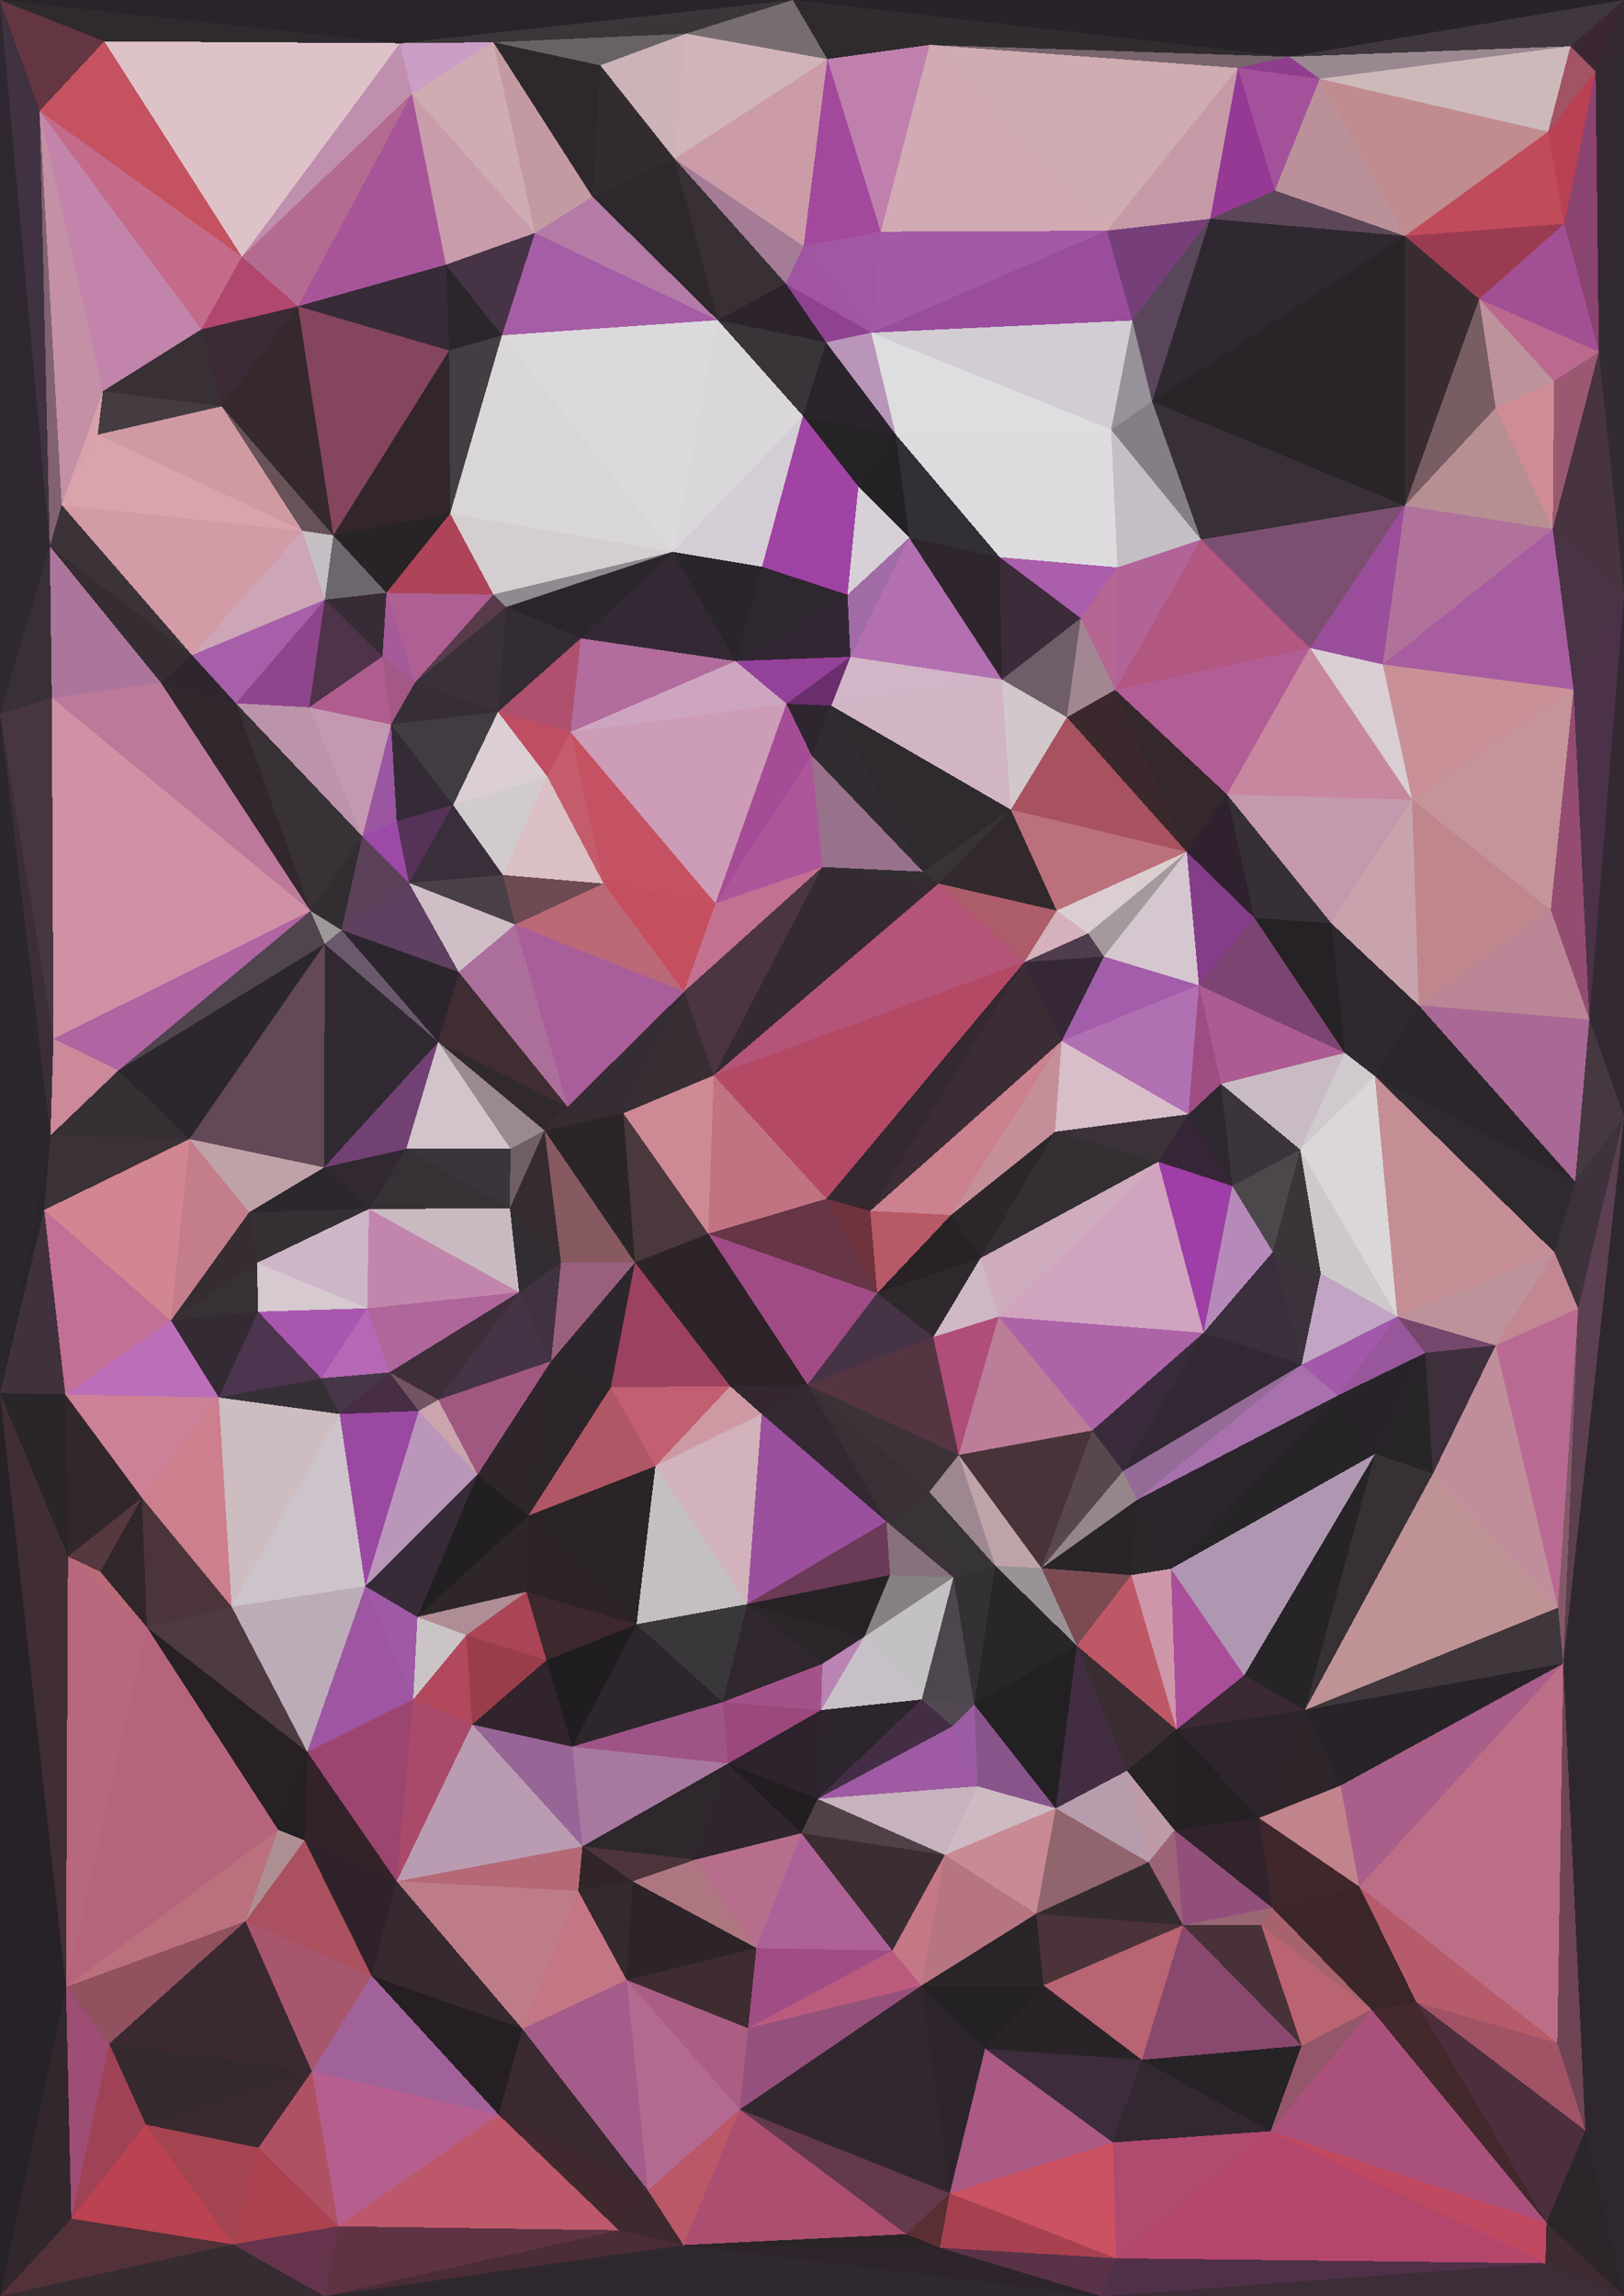 <?xml version="1.0" encoding="UTF-8"?> <svg xmlns="http://www.w3.org/2000/svg" width="4921" height="6957" shape-rendering="crispEdges"><polygon points="2504,3632 2658,3918 2637,3669" style="fill:rgb(110,51,60)"></polygon><polygon points="2658,3918 2882,3681 2637,3669" style="fill:rgb(183,89,102)"></polygon><polygon points="3104,2915 2163,3258 2504,3632" style="fill:rgb(180,73,101)"></polygon><polygon points="2504,3632 2146,3738 2658,3918" style="fill:rgb(102,53,70)"></polygon><polygon points="2447,4195 2828,4051 2658,3918" style="fill:rgb(71,51,70)"></polygon><polygon points="2658,3918 2971,3812 2882,3681" style="fill:rgb(40,34,38)"></polygon><polygon points="2146,3738 2447,4195 2658,3918" style="fill:rgb(161,75,134)"></polygon><polygon points="2828,4051 2971,3812 2658,3918" style="fill:rgb(47,41,45)"></polygon><polygon points="2146,3738 2213,4200 2447,4195" style="fill:rgb(44,34,39)"></polygon><polygon points="2213,4200 2308,4284 2447,4195" style="fill:rgb(51,38,46)"></polygon><polygon points="2447,4195 2905,4408 2828,4051" style="fill:rgb(86,53,67)"></polygon><polygon points="2905,4408 3026,3989 2828,4051" style="fill:rgb(176,78,121)"></polygon><polygon points="2828,4051 3026,3989 2971,3812" style="fill:rgb(207,184,198)"></polygon><polygon points="2146,3738 1924,3825 2213,4200" style="fill:rgb(45,36,39)"></polygon><polygon points="3104,2915 2504,3632 2637,3669" style="fill:rgb(52,40,49)"></polygon><polygon points="2504,3632 2163,3258 2146,3738" style="fill:rgb(193,115,129)"></polygon><polygon points="2146,3738 1889,3373 1924,3825" style="fill:rgb(75,56,61)"></polygon><polygon points="2816,4520 2905,4408 2447,4195" style="fill:rgb(62,50,57)"></polygon><polygon points="2971,3812 3197,3429 2882,3681" style="fill:rgb(45,39,43)"></polygon><polygon points="2882,3681 3217,3154 2637,3669" style="fill:rgb(203,129,142)"></polygon><polygon points="3510,3520 3197,3429 2971,3812" style="fill:rgb(52,47,51)"></polygon><polygon points="3510,3520 2971,3812 3026,3989" style="fill:rgb(206,172,189)"></polygon><polygon points="2163,3258 1889,3373 2146,3738" style="fill:rgb(205,137,148)"></polygon><polygon points="2686,4610 2816,4520 2447,4195" style="fill:rgb(57,47,53)"></polygon><polygon points="1670,4124 1851,4203 1924,3825" style="fill:rgb(46,38,45)"></polygon><polygon points="1924,3825 1851,4203 2213,4200" style="fill:rgb(156,66,96)"></polygon><polygon points="2213,4200 1986,4442 2308,4284" style="fill:rgb(205,154,163)"></polygon><polygon points="2308,4284 2686,4610 2447,4195" style="fill:rgb(52,40,51)"></polygon><polygon points="2264,4860 2686,4610 2308,4284" style="fill:rgb(155,80,158)"></polygon><polygon points="1650,3425 1700,3824 1924,3825" style="fill:rgb(135,89,97)"></polygon><polygon points="1851,4203 1986,4442 2213,4200" style="fill:rgb(194,95,112)"></polygon><polygon points="1700,3824 1670,4124 1924,3825" style="fill:rgb(153,96,125)"></polygon><polygon points="1851,4203 1601,4592 1986,4442" style="fill:rgb(176,87,101)"></polygon><polygon points="2168,2737 2073,3004 2492,2627" style="fill:rgb(194,113,144)"></polygon><polygon points="2163,3258 2073,3004 1889,3373" style="fill:rgb(57,46,51)"></polygon><polygon points="2073,3004 1720,3353 1889,3373" style="fill:rgb(54,44,52)"></polygon><polygon points="1889,3373 1650,3425 1924,3825" style="fill:rgb(43,37,40)"></polygon><polygon points="1700,3824 1573,3915 1670,4124" style="fill:rgb(65,50,66)"></polygon><polygon points="3156,4751 3310,4334 2905,4408" style="fill:rgb(72,51,57)"></polygon><polygon points="2905,4408 3310,4334 3026,3989" style="fill:rgb(187,125,152)"></polygon><polygon points="3016,4744 2905,4408 2816,4520" style="fill:rgb(157,135,145)"></polygon><polygon points="3601,3376 3217,3154 3197,3429" style="fill:rgb(216,190,201)"></polygon><polygon points="3197,3429 3217,3154 2882,3681" style="fill:rgb(197,143,153)"></polygon><polygon points="1720,3353 1650,3425 1889,3373" style="fill:rgb(55,44,50)"></polygon><polygon points="1545,3661 1573,3915 1700,3824" style="fill:rgb(49,45,50)"></polygon><polygon points="2264,4860 2697,4772 2686,4610" style="fill:rgb(107,58,86)"></polygon><polygon points="2686,4610 2889,4779 2816,4520" style="fill:rgb(57,50,55)"></polygon><polygon points="1650,3425 1545,3661 1700,3824" style="fill:rgb(54,43,47)"></polygon><polygon points="3647,4038 3510,3520 3026,3989" style="fill:rgb(208,164,191)"></polygon><polygon points="1328,3157 1547,3481 1650,3425" style="fill:rgb(154,137,142)"></polygon><polygon points="1650,3425 1547,3481 1545,3661" style="fill:rgb(111,95,99)"></polygon><polygon points="1231,3481 1547,3481 1328,3157" style="fill:rgb(210,196,203)"></polygon><polygon points="2697,4772 2889,4779 2686,4610" style="fill:rgb(135,113,124)"></polygon><polygon points="3345,2898 3104,2915 3217,3154" style="fill:rgb(53,39,54)"></polygon><polygon points="3217,3154 3104,2915 2637,3669" style="fill:rgb(60,44,53)"></polygon><polygon points="2889,4779 3016,4744 2816,4520" style="fill:rgb(55,52,55)"></polygon><polygon points="1929,4921 2264,4860 1986,4442" style="fill:rgb(196,192,194)"></polygon><polygon points="1986,4442 2264,4860 2308,4284" style="fill:rgb(210,179,188)"></polygon><polygon points="2697,4772 2619,4959 2889,4779" style="fill:rgb(133,129,132)"></polygon><polygon points="3156,4751 3403,4457 3310,4334" style="fill:rgb(88,72,77)"></polygon><polygon points="3310,4334 3647,4038 3026,3989" style="fill:rgb(173,100,167)"></polygon><polygon points="2492,2627 2073,3004 2163,3258" style="fill:rgb(76,53,67)"></polygon><polygon points="2073,3004 1561,2801 1720,3353" style="fill:rgb(169,94,154)"></polygon><polygon points="3263,4986 3156,4751 3016,4744" style="fill:rgb(153,146,150)"></polygon><polygon points="3016,4744 3156,4751 2905,4408" style="fill:rgb(190,163,168)"></polygon><polygon points="3263,4986 3016,4744 2952,5164" style="fill:rgb(40,38,40)"></polygon><polygon points="3403,4457 3647,4038 3310,4334" style="fill:rgb(57,43,60)"></polygon><polygon points="3734,3593 3601,3376 3510,3520" style="fill:rgb(54,37,54)"></polygon><polygon points="3510,3520 3601,3376 3197,3429" style="fill:rgb(59,50,57)"></polygon><polygon points="2264,4860 2619,4959 2697,4772" style="fill:rgb(38,34,38)"></polygon><polygon points="3104,2915 2844,2677 2163,3258" style="fill:rgb(181,84,121)"></polygon><polygon points="2844,2677 2492,2627 2163,3258" style="fill:rgb(53,42,49)"></polygon><polygon points="3156,4751 3446,4544 3403,4457" style="fill:rgb(149,134,138)"></polygon><polygon points="3403,4457 3944,4135 3647,4038" style="fill:rgb(49,40,51)"></polygon><polygon points="2844,2677 2797,2641 2492,2627" style="fill:rgb(50,45,49)"></polygon><polygon points="1447,4468 1601,4592 1670,4124" style="fill:rgb(47,38,43)"></polygon><polygon points="1670,4124 1601,4592 1851,4203" style="fill:rgb(44,37,42)"></polygon><polygon points="1447,4468 1670,4124 1328,4241" style="fill:rgb(161,88,128)"></polygon><polygon points="3633,2985 3345,2898 3217,3154" style="fill:rgb(162,94,170)"></polygon><polygon points="3104,2915 3202,2759 2844,2677" style="fill:rgb(173,93,106)"></polygon><polygon points="2844,2677 3063,2453 2797,2641" style="fill:rgb(57,51,54)"></polygon><polygon points="3647,4038 3734,3593 3510,3520" style="fill:rgb(158,62,166)"></polygon><polygon points="3601,3376 3633,2985 3217,3154" style="fill:rgb(177,112,178)"></polygon><polygon points="2264,4860 2492,5041 2619,4959" style="fill:rgb(44,38,43)"></polygon><polygon points="3263,4986 3428,4772 3156,4751" style="fill:rgb(123,75,82)"></polygon><polygon points="2488,5181 2492,5041 2190,5157" style="fill:rgb(164,82,138)"></polygon><polygon points="3345,2898 3297,2828 3104,2915" style="fill:rgb(79,60,77)"></polygon><polygon points="3297,2828 3202,2759 3104,2915" style="fill:rgb(212,177,187)"></polygon><polygon points="1601,4592 1929,4921 1986,4442" style="fill:rgb(43,36,39)"></polygon><polygon points="1328,4241 1573,3915 1180,4158" style="fill:rgb(62,46,58)"></polygon><polygon points="1328,4241 1670,4124 1573,3915" style="fill:rgb(70,51,69)"></polygon><polygon points="1601,4592 1595,4823 1929,4921" style="fill:rgb(44,34,39)"></polygon><polygon points="1180,4158 1573,3915 1113,3964" style="fill:rgb(175,102,155)"></polygon><polygon points="3734,3593 3700,3284 3601,3376" style="fill:rgb(47,39,47)"></polygon><polygon points="3345,2898 3596,2581 3297,2828" style="fill:rgb(164,154,158)"></polygon><polygon points="2793,5149 2889,4779 2619,4959" style="fill:rgb(196,193,196)"></polygon><polygon points="3156,4751 3428,4772 3446,4544" style="fill:rgb(40,36,40)"></polygon><polygon points="3446,4544 3944,4135 3403,4457" style="fill:rgb(148,106,151)"></polygon><polygon points="1729,2218 1829,2677 2168,2737" style="fill:rgb(197,82,98)"></polygon><polygon points="2168,2737 1829,2677 2073,3004" style="fill:rgb(197,78,95)"></polygon><polygon points="3647,4038 3857,3793 3734,3593" style="fill:rgb(181,138,185)"></polygon><polygon points="3734,3593 3940,3483 3700,3284" style="fill:rgb(59,52,59)"></polygon><polygon points="3944,4135 3857,3793 3647,4038" style="fill:rgb(59,46,61)"></polygon><polygon points="1328,3157 1650,3425 1720,3353" style="fill:rgb(50,41,46)"></polygon><polygon points="1547,3481 1231,3481 1545,3661" style="fill:rgb(57,53,58)"></polygon><polygon points="1180,4158 1269,4275 1328,4241" style="fill:rgb(114,84,98)"></polygon><polygon points="1328,4241 1269,4275 1447,4468" style="fill:rgb(202,165,173)"></polygon><polygon points="1390,2945 1328,3157 1720,3353" style="fill:rgb(63,45,51)"></polygon><polygon points="2488,5181 2619,4959 2492,5041" style="fill:rgb(185,132,179)"></polygon><polygon points="2488,5181 2793,5149 2619,4959" style="fill:rgb(199,192,199)"></polygon><polygon points="3801,2781 3633,2985 4075,3190" style="fill:rgb(124,68,115)"></polygon><polygon points="3700,3284 3633,2985 3601,3376" style="fill:rgb(158,77,131)"></polygon><polygon points="3596,2581 3063,2453 3202,2759" style="fill:rgb(187,113,124)"></polygon><polygon points="2190,5157 2492,5041 2264,4860" style="fill:rgb(49,39,47)"></polygon><polygon points="1265,4899 1595,4823 1601,4592" style="fill:rgb(47,38,41)"></polygon><polygon points="1929,4921 2190,5157 2264,4860" style="fill:rgb(58,55,59)"></polygon><polygon points="1413,4954 1595,4823 1265,4899" style="fill:rgb(175,141,148)"></polygon><polygon points="2952,5164 3016,4744 2889,4779" style="fill:rgb(52,49,53)"></polygon><polygon points="1829,2677 1561,2801 2073,3004" style="fill:rgb(187,104,119)"></polygon><polygon points="3565,5240 3548,4753 3428,4772" style="fill:rgb(205,150,169)"></polygon><polygon points="3428,4772 3548,4753 3446,4544" style="fill:rgb(43,39,42)"></polygon><polygon points="1118,3663 1573,3915 1545,3661" style="fill:rgb(200,186,192)"></polygon><polygon points="1413,4954 1656,5030 1595,4823" style="fill:rgb(170,69,85)"></polygon><polygon points="1734,5292 2190,5157 1929,4921" style="fill:rgb(45,39,45)"></polygon><polygon points="982,3537 1118,3663 1231,3481" style="fill:rgb(49,40,49)"></polygon><polygon points="1231,3481 1118,3663 1545,3661" style="fill:rgb(53,49,53)"></polygon><polygon points="1118,3663 1113,3964 1573,3915" style="fill:rgb(194,134,172)"></polygon><polygon points="2887,5230 2952,5164 2793,5149" style="fill:rgb(82,72,82)"></polygon><polygon points="2793,5149 2952,5164 2889,4779" style="fill:rgb(75,71,76)"></polygon><polygon points="1561,2801 1390,2945 1720,3353" style="fill:rgb(172,111,156)"></polygon><polygon points="1328,3157 982,3537 1231,3481" style="fill:rgb(114,65,115)"></polygon><polygon points="3857,3793 3940,3483 3734,3593" style="fill:rgb(76,71,75)"></polygon><polygon points="3596,2581 3202,2759 3297,2828" style="fill:rgb(219,206,208)"></polygon><polygon points="3202,2759 3063,2453 2844,2677" style="fill:rgb(50,41,45)"></polygon><polygon points="2797,2641 2459,2288 2492,2627" style="fill:rgb(152,113,140)"></polygon><polygon points="2492,2627 2459,2288 2168,2737" style="fill:rgb(173,85,153)"></polygon><polygon points="4054,4228 3944,4135 3446,4544" style="fill:rgb(168,112,173)"></polygon><polygon points="3857,3793 4002,3858 3940,3483" style="fill:rgb(57,53,57)"></polygon><polygon points="2477,5450 2887,5230 2793,5149" style="fill:rgb(68,46,69)"></polygon><polygon points="3199,5479 3415,5365 3263,4986" style="fill:rgb(66,45,67)"></polygon><polygon points="2477,5450 2793,5149 2488,5181" style="fill:rgb(44,37,46)"></polygon><polygon points="3944,4135 4002,3858 3857,3793" style="fill:rgb(59,50,60)"></polygon><polygon points="1107,4806 1447,4468 1269,4275" style="fill:rgb(186,150,187)"></polygon><polygon points="1595,4823 1656,5030 1929,4921" style="fill:rgb(60,40,45)"></polygon><polygon points="2519,2138 2459,2288 2797,2641" style="fill:rgb(49,44,49)"></polygon><polygon points="1829,2677 1524,2651 1561,2801" style="fill:rgb(110,74,83)"></polygon><polygon points="1658,2352 1524,2651 1829,2677" style="fill:rgb(218,192,196)"></polygon><polygon points="1561,2801 1239,2675 1390,2945" style="fill:rgb(208,190,199)"></polygon><polygon points="984,2860 982,3537 1328,3157" style="fill:rgb(49,41,50)"></polygon><polygon points="1118,3663 779,3826 1113,3964" style="fill:rgb(206,182,201)"></polygon><polygon points="1035,2818 1328,3157 1390,2945" style="fill:rgb(45,37,45)"></polygon><polygon points="1734,5292 2206,5343 2190,5157" style="fill:rgb(159,84,135)"></polygon><polygon points="2190,5157 2206,5343 2488,5181" style="fill:rgb(155,72,125)"></polygon><polygon points="973,4176 1029,4284 1180,4158" style="fill:rgb(70,54,72)"></polygon><polygon points="1180,4158 1029,4284 1269,4275" style="fill:rgb(71,46,69)"></polygon><polygon points="973,4176 1180,4158 1113,3964" style="fill:rgb(181,104,182)"></polygon><polygon points="3548,4753 4054,4228 3446,4544" style="fill:rgb(43,37,44)"></polygon><polygon points="3944,4135 4234,3989 4002,3858" style="fill:rgb(194,165,196)"></polygon><polygon points="782,3974 973,4176 1113,3964" style="fill:rgb(169,87,174)"></polygon><polygon points="1265,4899 1601,4592 1447,4468" style="fill:rgb(34,31,34)"></polygon><polygon points="1656,5030 1734,5292 1929,4921" style="fill:rgb(32,29,32)"></polygon><polygon points="3801,2781 3596,2581 3633,2985" style="fill:rgb(132,61,137)"></polygon><polygon points="3633,2985 3596,2581 3345,2898" style="fill:rgb(212,199,207)"></polygon><polygon points="3063,2453 2519,2138 2797,2641" style="fill:rgb(46,42,46)"></polygon><polygon points="4075,3190 3633,2985 3700,3284" style="fill:rgb(172,92,146)"></polygon><polygon points="2206,5343 2477,5450 2488,5181" style="fill:rgb(46,34,45)"></polygon><polygon points="4166,3260 4075,3190 3940,3483" style="fill:rgb(208,202,206)"></polygon><polygon points="3940,3483 4075,3190 3700,3284" style="fill:rgb(201,187,195)"></polygon><polygon points="4234,3989 3940,3483 4002,3858" style="fill:rgb(205,201,203)"></polygon><polygon points="2577,1990 2519,2138 3036,2059" style="fill:rgb(210,181,198)"></polygon><polygon points="2459,2288 2383,2132 2168,2737" style="fill:rgb(166,76,151)"></polygon><polygon points="2477,5450 2962,5412 2887,5230" style="fill:rgb(158,90,162)"></polygon><polygon points="2887,5230 2962,5412 2952,5164" style="fill:rgb(157,93,164)"></polygon><polygon points="3263,4986 3565,5240 3428,4772" style="fill:rgb(191,88,102)"></polygon><polygon points="3548,4753 4167,4405 4054,4228" style="fill:rgb(39,36,40)"></polygon><polygon points="1107,4806 1265,4899 1447,4468" style="fill:rgb(55,43,56)"></polygon><polygon points="1431,5225 1734,5292 1656,5030" style="fill:rgb(49,36,44)"></polygon><polygon points="1107,4806 1269,4275 1029,4284" style="fill:rgb(154,72,162)"></polygon><polygon points="2519,2138 2383,2132 2459,2288" style="fill:rgb(46,37,46)"></polygon><polygon points="1431,5225 1656,5030 1413,4954" style="fill:rgb(153,61,75)"></polygon><polygon points="2206,5343 2428,5554 2477,5450" style="fill:rgb(33,29,32)"></polygon><polygon points="1729,2218 1658,2352 1829,2677" style="fill:rgb(196,92,108)"></polygon><polygon points="1524,2651 1239,2675 1561,2801" style="fill:rgb(74,64,72)"></polygon><polygon points="1373,2439 1239,2675 1524,2651" style="fill:rgb(57,47,59)"></polygon><polygon points="4054,4228 4234,3989 3944,4135" style="fill:rgb(162,89,170)"></polygon><polygon points="4234,3989 4166,3260 3940,3483" style="fill:rgb(219,215,216)"></polygon><polygon points="4075,3190 4034,2797 3801,2781" style="fill:rgb(38,33,37)"></polygon><polygon points="702,4868 1107,4806 1029,4284" style="fill:rgb(205,196,203)"></polygon><polygon points="1252,5149 1431,5225 1413,4954" style="fill:rgb(177,72,91)"></polygon><polygon points="3770,5076 4167,4405 3548,4753" style="fill:rgb(175,151,178)"></polygon><polygon points="4054,4228 4319,4099 4234,3989" style="fill:rgb(152,86,155)"></polygon><polygon points="755,3673 779,3826 1118,3663" style="fill:rgb(52,48,52)"></polygon><polygon points="973,4176 663,4234 1029,4284" style="fill:rgb(54,48,54)"></polygon><polygon points="755,3673 1118,3663 982,3537" style="fill:rgb(43,39,44)"></polygon><polygon points="2108,5634 2428,5554 2206,5343" style="fill:rgb(48,36,47)"></polygon><polygon points="2477,5450 2863,5620 2962,5412" style="fill:rgb(198,179,189)"></polygon><polygon points="779,3826 782,3974 1113,3964" style="fill:rgb(214,201,208)"></polygon><polygon points="3415,5365 3565,5240 3263,4986" style="fill:rgb(58,45,49)"></polygon><polygon points="1658,2352 1373,2439 1524,2651" style="fill:rgb(210,203,206)"></polygon><polygon points="2383,2132 1729,2218 2168,2737" style="fill:rgb(205,156,182)"></polygon><polygon points="3379,2090 3233,2173 3596,2581" style="fill:rgb(58,40,44)"></polygon><polygon points="3596,2581 3233,2173 3063,2453" style="fill:rgb(169,82,95)"></polygon><polygon points="574,3451 755,3673 982,3537" style="fill:rgb(191,161,168)"></polygon><polygon points="518,4001 663,4234 782,3974" style="fill:rgb(51,42,52)"></polygon><polygon points="3565,5240 3770,5076 3548,4753" style="fill:rgb(170,78,154)"></polygon><polygon points="1509,2157 1373,2439 1658,2352" style="fill:rgb(219,207,211)"></polygon><polygon points="941,2760 1035,2818 1098,2534" style="fill:rgb(49,45,48)"></polygon><polygon points="1239,2675 1035,2818 1390,2945" style="fill:rgb(94,64,97)"></polygon><polygon points="1252,5149 1413,4954 1265,4899" style="fill:rgb(202,196,199)"></polygon><polygon points="1765,5594 2108,5634 2206,5343" style="fill:rgb(46,39,44)"></polygon><polygon points="3199,5479 3263,4986 2952,5164" style="fill:rgb(35,32,35)"></polygon><polygon points="3565,5240 3954,5181 3770,5076" style="fill:rgb(59,41,54)"></polygon><polygon points="3199,5479 2952,5164 2962,5412" style="fill:rgb(136,85,139)"></polygon><polygon points="2863,5620 3199,5479 2962,5412" style="fill:rgb(206,186,194)"></polygon><polygon points="941,2760 984,2860 1035,2818" style="fill:rgb(159,152,155)"></polygon><polygon points="1035,2818 984,2860 1328,3157" style="fill:rgb(106,89,108)"></polygon><polygon points="4299,3046 4034,2797 4075,3190" style="fill:rgb(47,40,46)"></polygon><polygon points="3801,2781 3718,2407 3596,2581" style="fill:rgb(47,34,46)"></polygon><polygon points="2519,2138 2577,1990 2383,2132" style="fill:rgb(106,46,110)"></polygon><polygon points="2383,2132 2229,2003 1729,2218" style="fill:rgb(206,165,193)"></polygon><polygon points="3036,2059 2519,2138 3063,2453" style="fill:rgb(210,181,196)"></polygon><polygon points="4167,4405 4319,4099 4054,4228" style="fill:rgb(39,35,40)"></polygon><polygon points="4773,3580 4299,3046 4166,3260" style="fill:rgb(42,38,43)"></polygon><polygon points="3233,2173 3036,2059 3063,2453" style="fill:rgb(210,200,204)"></polygon><polygon points="2577,1990 2229,2003 2383,2132" style="fill:rgb(148,66,153)"></polygon><polygon points="4034,2797 3718,2407 3801,2781" style="fill:rgb(55,47,54)"></polygon><polygon points="3233,2173 3275,1873 3036,2059" style="fill:rgb(111,94,105)"></polygon><polygon points="2428,5554 2863,5620 2477,5450" style="fill:rgb(80,64,71)"></polygon><polygon points="1107,4806 1252,5149 1265,4899" style="fill:rgb(159,89,166)"></polygon><polygon points="1185,2195 1202,2488 1373,2439" style="fill:rgb(52,43,54)"></polygon><polygon points="1373,2439 1202,2488 1239,2675" style="fill:rgb(86,50,89)"></polygon><polygon points="1765,5594 1734,5292 1431,5225" style="fill:rgb(151,102,150)"></polygon><polygon points="1765,5594 2206,5343 1734,5292" style="fill:rgb(168,121,160)"></polygon><polygon points="2792,6016 3140,5798 2863,5620" style="fill:rgb(183,117,130)"></polygon><polygon points="1098,2534 1035,2818 1239,2675" style="fill:rgb(92,65,91)"></polygon><polygon points="984,2860 574,3451 982,3537" style="fill:rgb(99,72,88)"></polygon><polygon points="1185,2195 1098,2534 1202,2488" style="fill:rgb(155,86,162)"></polygon><polygon points="1202,2488 1098,2534 1239,2675" style="fill:rgb(156,73,167)"></polygon><polygon points="3718,2407 3379,2090 3596,2581" style="fill:rgb(52,40,44)"></polygon><polygon points="2755,1629 2568,1802 2577,1990" style="fill:rgb(161,108,165)"></polygon><polygon points="518,4001 782,3974 779,3826" style="fill:rgb(55,49,53)"></polygon><polygon points="782,3974 663,4234 973,4176" style="fill:rgb(76,53,78)"></polygon><polygon points="1107,4806 931,5308 1252,5149" style="fill:rgb(158,86,163)"></polygon><polygon points="4166,3260 4299,3046 4075,3190" style="fill:rgb(48,40,47)"></polygon><polygon points="4034,2797 4279,2423 3718,2407" style="fill:rgb(197,153,173)"></polygon><polygon points="4710,3794 4166,3260 4234,3989" style="fill:rgb(196,142,148)"></polygon><polygon points="3954,5181 4342,4465 4167,4405" style="fill:rgb(55,49,53)"></polygon><polygon points="4167,4405 4342,4465 4319,4099" style="fill:rgb(40,37,41)"></polygon><polygon points="4319,4099 4532,4076 4234,3989" style="fill:rgb(118,71,108)"></polygon><polygon points="1760,1934 1509,2157 1729,2218" style="fill:rgb(175,81,110)"></polygon><polygon points="1729,2218 1509,2157 1658,2352" style="fill:rgb(191,78,99)"></polygon><polygon points="1752,5729 1765,5594 1202,5700" style="fill:rgb(181,105,119)"></polygon><polygon points="3815,5508 3954,5181 3565,5240" style="fill:rgb(45,37,43)"></polygon><polygon points="3770,5076 3954,5181 4167,4405" style="fill:rgb(39,36,40)"></polygon><polygon points="3559,5545 3565,5240 3415,5365" style="fill:rgb(38,34,38)"></polygon><polygon points="3559,5545 3415,5365 3480,5642" style="fill:rgb(189,156,168)"></polygon><polygon points="359,3243 574,3451 984,2860" style="fill:rgb(44,39,44)"></polygon><polygon points="755,3673 518,4001 779,3826" style="fill:rgb(53,45,50)"></polygon><polygon points="1765,5594 1917,5700 2108,5634" style="fill:rgb(76,52,58)"></polygon><polygon points="2704,5910 2863,5620 2428,5554" style="fill:rgb(59,45,50)"></polygon><polygon points="2755,1629 2577,1990 3036,2059" style="fill:rgb(178,112,176)"></polygon><polygon points="2577,1990 2568,1802 2229,2003" style="fill:rgb(49,39,50)"></polygon><polygon points="2229,2003 1760,1934 1729,2218" style="fill:rgb(178,109,158)"></polygon><polygon points="574,3451 518,4001 755,3673" style="fill:rgb(196,125,138)"></polygon><polygon points="2038,1672 1760,1934 2229,2003" style="fill:rgb(52,40,52)"></polygon><polygon points="4342,4465 4532,4076 4319,4099" style="fill:rgb(61,48,60)"></polygon><polygon points="3480,5642 3415,5365 3199,5479" style="fill:rgb(183,157,172)"></polygon><polygon points="3386,1719 3275,1873 3379,2090" style="fill:rgb(181,102,147)"></polygon><polygon points="3379,2090 3275,1873 3233,2173" style="fill:rgb(162,135,147)"></polygon><polygon points="3386,1719 3379,2090 3639,1635" style="fill:rgb(178,100,152)"></polygon><polygon points="3140,5798 3480,5642 3199,5479" style="fill:rgb(145,101,110)"></polygon><polygon points="3559,5545 3815,5508 3565,5240" style="fill:rgb(37,32,35)"></polygon><polygon points="3140,5798 3199,5479 2863,5620" style="fill:rgb(200,138,148)"></polygon><polygon points="1765,5594 1752,5729 1917,5700" style="fill:rgb(49,37,41)"></polygon><polygon points="2292,5902 2428,5554 2108,5634" style="fill:rgb(183,110,140)"></polygon><polygon points="1202,5700 1765,5594 1431,5225" style="fill:rgb(186,156,178)"></polygon><polygon points="2292,5902 2108,5634 1917,5700" style="fill:rgb(173,118,129)"></polygon><polygon points="1258,2067 1185,2195 1509,2157" style="fill:rgb(54,45,54)"></polygon><polygon points="1509,2157 1185,2195 1373,2439" style="fill:rgb(65,60,66)"></polygon><polygon points="1098,2534 715,2131 941,2760" style="fill:rgb(56,49,54)"></polygon><polygon points="941,2760 359,3243 984,2860" style="fill:rgb(80,68,79)"></polygon><polygon points="2601,1474 2309,1717 2568,1802" style="fill:rgb(159,66,165)"></polygon><polygon points="2568,1802 2309,1717 2229,2003" style="fill:rgb(47,39,48)"></polygon><polygon points="1899,5999 2292,5902 1917,5700" style="fill:rgb(44,36,40)"></polygon><polygon points="430,4538 702,4868 663,4234" style="fill:rgb(205,127,141)"></polygon><polygon points="663,4234 702,4868 1029,4284" style="fill:rgb(205,188,192)"></polygon><polygon points="1252,5149 1202,5700 1431,5225" style="fill:rgb(170,74,106)"></polygon><polygon points="2292,5902 2704,5910 2428,5554" style="fill:rgb(173,97,151)"></polygon><polygon points="3585,5833 3559,5545 3480,5642" style="fill:rgb(157,99,121)"></polygon><polygon points="3855,5780 3815,5508 3559,5545" style="fill:rgb(49,35,43)"></polygon><polygon points="3954,5181 4721,4871 4342,4465" style="fill:rgb(191,146,150)"></polygon><polygon points="1534,1839 1258,2067 1509,2157" style="fill:rgb(57,48,58)"></polygon><polygon points="1534,1839 1509,2157 1760,1934" style="fill:rgb(52,44,52)"></polygon><polygon points="3275,1873 3029,1688 3036,2059" style="fill:rgb(60,43,57)"></polygon><polygon points="4782,3965 4710,3794 4532,4076" style="fill:rgb(195,134,147)"></polygon><polygon points="4532,4076 4710,3794 4234,3989" style="fill:rgb(189,146,155)"></polygon><polygon points="4782,3965 4532,4076 4721,4871" style="fill:rgb(185,106,147)"></polygon><polygon points="3029,1688 2755,1629 3036,2059" style="fill:rgb(46,37,45)"></polygon><polygon points="2433,1260 2038,1672 2309,1717" style="fill:rgb(213,205,214)"></polygon><polygon points="2309,1717 2038,1672 2229,2003" style="fill:rgb(41,37,42)"></polygon><polygon points="702,4868 931,5308 1107,4806" style="fill:rgb(187,172,184)"></polygon><polygon points="2038,1672 1534,1839 1760,1934" style="fill:rgb(42,38,43)"></polygon><polygon points="4119,5716 4062,5410 3815,5508" style="fill:rgb(193,131,140)"></polygon><polygon points="3815,5508 4062,5410 3954,5181" style="fill:rgb(45,37,41)"></polygon><polygon points="198,4225 430,4538 663,4234" style="fill:rgb(204,129,150)"></polygon><polygon points="702,4868 445,4930 931,5308" style="fill:rgb(77,59,65)"></polygon><polygon points="198,4225 663,4234 518,4001" style="fill:rgb(188,111,184)"></polygon><polygon points="2267,6145 2792,6016 2704,5910" style="fill:rgb(186,91,125)"></polygon><polygon points="2704,5910 2792,6016 2863,5620" style="fill:rgb(196,120,134)"></polygon><polygon points="3140,5798 3585,5833 3480,5642" style="fill:rgb(51,43,47)"></polygon><polygon points="4699,2757 4279,2423 4299,3046" style="fill:rgb(192,134,141)"></polygon><polygon points="4299,3046 4279,2423 4034,2797" style="fill:rgb(200,163,172)"></polygon><polygon points="3275,1873 3386,1719 3029,1688" style="fill:rgb(170,94,171)"></polygon><polygon points="162,3147 359,3243 941,2760" style="fill:rgb(176,100,162)"></polygon><polygon points="574,3451 134,3666 518,4001" style="fill:rgb(210,134,146)"></polygon><polygon points="937,2143 1098,2534 1185,2195" style="fill:rgb(196,152,177)"></polygon><polygon points="1534,1839 1495,1801 1258,2067" style="fill:rgb(88,59,74)"></polygon><polygon points="2038,1672 1495,1801 1534,1839" style="fill:rgb(144,137,144)"></polygon><polygon points="3969,1963 3379,2090 3718,2407" style="fill:rgb(179,93,150)"></polygon><polygon points="2714,1316 2601,1474 2755,1629" style="fill:rgb(36,33,36)"></polygon><polygon points="4710,3794 4773,3580 4166,3260" style="fill:rgb(47,42,47)"></polygon><polygon points="4721,4871 4532,4076 4342,4465" style="fill:rgb(192,142,154)"></polygon><polygon points="4710,3794 4782,3965 4773,3580" style="fill:rgb(58,50,55)"></polygon><polygon points="1171,1796 1159,1989 1258,2067" style="fill:rgb(164,91,151)"></polygon><polygon points="1258,2067 1159,1989 1185,2195" style="fill:rgb(163,88,133)"></polygon><polygon points="1583,6147 1899,5999 1752,5729" style="fill:rgb(196,118,133)"></polygon><polygon points="1752,5729 1899,5999 1917,5700" style="fill:rgb(52,41,44)"></polygon><polygon points="2292,5902 2267,6145 2704,5910" style="fill:rgb(160,77,134)"></polygon><polygon points="3162,6015 3585,5833 3140,5798" style="fill:rgb(75,51,57)"></polygon><polygon points="1159,1989 937,2143 1185,2195" style="fill:rgb(174,93,142)"></polygon><polygon points="2792,6016 3162,6015 3140,5798" style="fill:rgb(42,37,41)"></polygon><polygon points="931,5308 1202,5700 1252,5149" style="fill:rgb(155,69,112)"></polygon><polygon points="2714,1316 2755,1629 3029,1688" style="fill:rgb(50,48,52)"></polygon><polygon points="2755,1629 2601,1474 2568,1802" style="fill:rgb(215,208,215)"></polygon><polygon points="1364,1556 1171,1796 1495,1801" style="fill:rgb(174,68,87)"></polygon><polygon points="4279,2423 3969,1963 3718,2407" style="fill:rgb(199,135,159)"></polygon><polygon points="1899,5999 2267,6145 2292,5902" style="fill:rgb(62,44,49)"></polygon><polygon points="2792,6016 2985,6207 3162,6015" style="fill:rgb(36,33,36)"></polygon><polygon points="134,3666 198,4225 518,4001" style="fill:rgb(194,112,149)"></polygon><polygon points="430,4538 445,4930 702,4868" style="fill:rgb(75,53,58)"></polygon><polygon points="304,4762 445,4930 430,4538" style="fill:rgb(49,38,41)"></polygon><polygon points="931,5308 923,5576 1202,5700" style="fill:rgb(51,34,40)"></polygon><polygon points="3822,5833 3855,5780 3585,5833" style="fill:rgb(153,103,116)"></polygon><polygon points="3585,5833 3855,5780 3559,5545" style="fill:rgb(145,79,122)"></polygon><polygon points="843,5544 923,5576 931,5308" style="fill:rgb(36,32,35)"></polygon><polygon points="4773,3580 4816,3089 4299,3046" style="fill:rgb(169,104,149)"></polygon><polygon points="4279,2423 4190,2013 3969,1963" style="fill:rgb(217,206,211)"></polygon><polygon points="4921,3382 4816,3089 4773,3580" style="fill:rgb(69,56,65)"></polygon><polygon points="153,3440 574,3451 359,3243" style="fill:rgb(54,47,52)"></polygon><polygon points="153,3440 134,3666 574,3451" style="fill:rgb(59,50,55)"></polygon><polygon points="162,3147 153,3440 359,3243" style="fill:rgb(203,137,153)"></polygon><polygon points="3944,6198 3822,5833 3585,5833" style="fill:rgb(72,49,55)"></polygon><polygon points="4816,3089 4699,2757 4299,3046" style="fill:rgb(186,133,149)"></polygon><polygon points="206,4716 304,4762 430,4538" style="fill:rgb(86,56,63)"></polygon><polygon points="445,4930 843,5544 931,5308" style="fill:rgb(39,33,37)"></polygon><polygon points="744,5821 843,5544 200,6020" style="fill:rgb(187,113,125)"></polygon><polygon points="1126,5986 1583,6147 1202,5700" style="fill:rgb(54,41,47)"></polygon><polygon points="1159,1989 984,1817 937,2143" style="fill:rgb(79,51,75)"></polygon><polygon points="1495,1801 1171,1796 1258,2067" style="fill:rgb(174,95,147)"></polygon><polygon points="1364,1556 1495,1801 2038,1672" style="fill:rgb(212,206,208)"></polygon><polygon points="4782,3965 4921,3382 4773,3580" style="fill:rgb(62,50,61)"></polygon><polygon points="4816,3089 4768,2089 4699,2757" style="fill:rgb(148,77,112)"></polygon><polygon points="3969,1963 3639,1635 3379,2090" style="fill:rgb(178,88,128)"></polygon><polygon points="3367,1302 2714,1316 3029,1688" style="fill:rgb(221,219,221)"></polygon><polygon points="4119,5716 3815,5508 3855,5780" style="fill:rgb(64,39,43)"></polygon><polygon points="4737,5040 3954,5181 4062,5410" style="fill:rgb(40,35,40)"></polygon><polygon points="4737,5040 4721,4871 3954,5181" style="fill:rgb(63,55,59)"></polygon><polygon points="4782,3965 4737,5040 4921,3382" style="fill:rgb(92,63,81)"></polygon><polygon points="4768,2089 4190,2013 4279,2423" style="fill:rgb(201,144,151)"></polygon><polygon points="3969,1963 4257,1532 3639,1635" style="fill:rgb(124,78,114)"></polygon><polygon points="2878,6645 2985,6207 2792,6016" style="fill:rgb(45,37,43)"></polygon><polygon points="3162,6015 3460,6241 3585,5833" style="fill:rgb(184,100,115)"></polygon><polygon points="157,2114 162,3147 941,2760" style="fill:rgb(208,145,165)"></polygon><polygon points="153,3440 0,4221 134,3666" style="fill:rgb(41,38,42)"></polygon><polygon points="715,2131 1098,2534 937,2143" style="fill:rgb(187,147,170)"></polygon><polygon points="984,1817 715,2131 937,2143" style="fill:rgb(143,69,139)"></polygon><polygon points="4156,6089 3855,5780 3822,5833" style="fill:rgb(166,99,110)"></polygon><polygon points="4156,6089 4119,5716 3855,5780" style="fill:rgb(61,38,42)"></polygon><polygon points="3367,1302 3029,1688 3386,1719" style="fill:rgb(222,219,222)"></polygon><polygon points="2601,1474 2433,1260 2309,1717" style="fill:rgb(160,67,163)"></polygon><polygon points="198,4225 206,4716 430,4538" style="fill:rgb(50,40,44)"></polygon><polygon points="304,4762 206,4716 445,4930" style="fill:rgb(187,106,119)"></polygon><polygon points="0,4221 206,4716 198,4225" style="fill:rgb(41,37,41)"></polygon><polygon points="1010,1622 984,1817 1171,1796" style="fill:rgb(108,103,108)"></polygon><polygon points="1171,1796 984,1817 1159,1989" style="fill:rgb(55,44,54)"></polygon><polygon points="1202,5700 1583,6147 1752,5729" style="fill:rgb(190,124,136)"></polygon><polygon points="1899,5999 2242,6391 2267,6145" style="fill:rgb(170,94,131)"></polygon><polygon points="2267,6145 2242,6391 2792,6016" style="fill:rgb(150,80,124)"></polygon><polygon points="1126,5986 1202,5700 923,5576" style="fill:rgb(48,34,42)"></polygon><polygon points="1521,1016 1364,1556 2038,1672" style="fill:rgb(216,214,215)"></polygon><polygon points="4119,5716 4737,5040 4062,5410" style="fill:rgb(169,95,138)"></polygon><polygon points="4721,4871 4737,5040 4782,3965" style="fill:rgb(132,90,104)"></polygon><polygon points="2714,1316 2433,1260 2601,1474" style="fill:rgb(38,35,38)"></polygon><polygon points="0,2163 0,4221 153,3440" style="fill:rgb(44,39,45)"></polygon><polygon points="134,3666 0,4221 198,4225" style="fill:rgb(65,49,61)"></polygon><polygon points="744,5821 923,5576 843,5544" style="fill:rgb(173,142,147)"></polygon><polygon points="744,5821 1126,5986 923,5576" style="fill:rgb(171,80,94)"></polygon><polygon points="1963,6636 1899,5999 1583,6147" style="fill:rgb(164,93,138)"></polygon><polygon points="1963,6636 2242,6391 1899,5999" style="fill:rgb(179,105,144)"></polygon><polygon points="3372,6491 3460,6241 2985,6207" style="fill:rgb(61,44,59)"></polygon><polygon points="2985,6207 3460,6241 3162,6015" style="fill:rgb(41,35,39)"></polygon><polygon points="3491,1216 3367,1302 3639,1635" style="fill:rgb(132,127,134)"></polygon><polygon points="3639,1635 3367,1302 3386,1719" style="fill:rgb(196,191,196)"></polygon><polygon points="2714,1316 2503,1037 2433,1260" style="fill:rgb(43,36,44)"></polygon><polygon points="916,1608 1010,1622 672,1231" style="fill:rgb(102,82,87)"></polygon><polygon points="1364,1556 1010,1622 1171,1796" style="fill:rgb(40,35,39)"></polygon><polygon points="984,1817 582,1985 715,2131" style="fill:rgb(166,95,168)"></polygon><polygon points="916,1608 582,1985 984,1817" style="fill:rgb(204,165,183)"></polygon><polygon points="715,2131 488,2069 941,2760" style="fill:rgb(49,39,45)"></polygon><polygon points="582,1985 488,2069 715,2131" style="fill:rgb(46,37,47)"></polygon><polygon points="200,6020 843,5544 445,4930" style="fill:rgb(181,100,124)"></polygon><polygon points="1010,1622 916,1608 984,1817" style="fill:rgb(197,192,195)"></polygon><polygon points="151,1655 157,2114 488,2069" style="fill:rgb(172,118,156)"></polygon><polygon points="1361,1062 1010,1622 1364,1556" style="fill:rgb(50,38,43)"></polygon><polygon points="4257,1532 3491,1216 3639,1635" style="fill:rgb(57,47,54)"></polygon><polygon points="2640,1008 2503,1037 2714,1316" style="fill:rgb(184,149,185)"></polygon><polygon points="2640,1008 2714,1316 3367,1302" style="fill:rgb(222,221,223)"></polygon><polygon points="2433,1260 2175,970 2038,1672" style="fill:rgb(218,215,218)"></polygon><polygon points="3460,6241 3944,6198 3585,5833" style="fill:rgb(137,72,110)"></polygon><polygon points="4119,5716 4719,6190 4737,5040" style="fill:rgb(189,110,135)"></polygon><polygon points="3850,6457 3944,6198 3460,6241" style="fill:rgb(38,34,38)"></polygon><polygon points="945,6276 1511,6407 1126,5986" style="fill:rgb(161,98,154)"></polygon><polygon points="1126,5986 1511,6407 1583,6147" style="fill:rgb(37,31,35)"></polygon><polygon points="3431,971 2640,1008 3367,1302" style="fill:rgb(209,205,210)"></polygon><polygon points="3944,6198 4156,6089 3822,5833" style="fill:rgb(186,99,113)"></polygon><polygon points="2878,6645 2792,6016 2242,6391" style="fill:rgb(50,39,47)"></polygon><polygon points="2878,6645 3372,6491 2985,6207" style="fill:rgb(170,90,133)"></polygon><polygon points="4921,1797 4768,2089 4816,3089" style="fill:rgb(76,50,73)"></polygon><polygon points="4699,2757 4768,2089 4279,2423" style="fill:rgb(196,148,154)"></polygon><polygon points="4190,2013 4257,1532 3969,1963" style="fill:rgb(154,78,156)"></polygon><polygon points="4705,1603 4257,1532 4190,2013" style="fill:rgb(176,114,154)"></polygon><polygon points="2381,859 2175,970 2503,1037" style="fill:rgb(44,35,44)"></polygon><polygon points="2503,1037 2175,970 2433,1260" style="fill:rgb(57,52,56)"></polygon><polygon points="2746,6769 2878,6645 2242,6391" style="fill:rgb(100,57,76)"></polygon><polygon points="3850,6457 4156,6089 3944,6198" style="fill:rgb(148,86,105)"></polygon><polygon points="4686,6734 4292,6066 4156,6089" style="fill:rgb(67,40,44)"></polygon><polygon points="4156,6089 4292,6066 4119,5716" style="fill:rgb(58,37,41)"></polygon><polygon points="1511,6407 1963,6636 1583,6147" style="fill:rgb(58,41,48)"></polygon><polygon points="151,1655 488,2069 582,1985" style="fill:rgb(54,45,50)"></polygon><polygon points="488,2069 157,2114 941,2760" style="fill:rgb(188,121,154)"></polygon><polygon points="162,3147 0,2163 153,3440" style="fill:rgb(60,46,57)"></polygon><polygon points="331,6192 945,6276 744,5821" style="fill:rgb(58,41,48)"></polygon><polygon points="744,5821 945,6276 1126,5986" style="fill:rgb(167,86,109)"></polygon><polygon points="1511,6407 1875,6757 1963,6636" style="fill:rgb(63,41,46)"></polygon><polygon points="2435,746 2381,859 2640,1008" style="fill:rgb(161,85,161)"></polygon><polygon points="2640,1008 2381,859 2503,1037" style="fill:rgb(143,66,143)"></polygon><polygon points="2175,970 1521,1016 2038,1672" style="fill:rgb(220,217,220)"></polygon><polygon points="1351,802 1521,1016 1621,706" style="fill:rgb(70,51,70)"></polygon><polygon points="151,1655 0,2163 157,2114" style="fill:rgb(57,47,55)"></polygon><polygon points="3382,6842 3850,6457 3372,6491" style="fill:rgb(176,75,111)"></polygon><polygon points="3372,6491 3850,6457 3460,6241" style="fill:rgb(51,39,50)"></polygon><polygon points="3667,663 3431,971 3491,1216" style="fill:rgb(89,70,91)"></polygon><polygon points="3491,1216 3431,971 3367,1302" style="fill:rgb(151,145,153)"></polygon><polygon points="2071,6802 2746,6769 2242,6391" style="fill:rgb(172,78,112)"></polygon><polygon points="2878,6645 3382,6842 3372,6491" style="fill:rgb(203,82,99)"></polygon><polygon points="1521,1016 1361,1062 1364,1556" style="fill:rgb(66,62,67)"></polygon><polygon points="151,1655 582,1985 187,1530" style="fill:rgb(59,51,56)"></polygon><polygon points="157,2114 0,2163 162,3147" style="fill:rgb(71,54,64)"></polygon><polygon points="2071,6802 2848,6810 2746,6769" style="fill:rgb(42,36,39)"></polygon><polygon points="2746,6769 2848,6810 2878,6645" style="fill:rgb(91,46,52)"></polygon><polygon points="1025,6745 1875,6757 1511,6407" style="fill:rgb(189,88,107)"></polygon><polygon points="1963,6636 2071,6802 2242,6391" style="fill:rgb(186,88,103)"></polygon><polygon points="1875,6757 2071,6802 1963,6636" style="fill:rgb(60,42,46)"></polygon><polygon points="2669,702 2435,746 2640,1008" style="fill:rgb(162,87,163)"></polygon><polygon points="2381,859 2044,481 2175,970" style="fill:rgb(56,48,53)"></polygon><polygon points="903,928 1010,1622 1361,1062" style="fill:rgb(133,69,94)"></polygon><polygon points="4768,2089 4705,1603 4190,2013" style="fill:rgb(169,93,161)"></polygon><polygon points="3667,663 3354,699 3431,971" style="fill:rgb(118,63,121)"></polygon><polygon points="3354,699 2669,702 2640,1008" style="fill:rgb(163,89,165)"></polygon><polygon points="4768,2089 4921,1797 4705,1603" style="fill:rgb(74,51,68)"></polygon><polygon points="4921,3382 4921,1797 4816,3089" style="fill:rgb(51,41,51)"></polygon><polygon points="2848,6810 3382,6842 2878,6645" style="fill:rgb(167,65,80)"></polygon><polygon points="3336,6957 3382,6842 2848,6810" style="fill:rgb(90,50,71)"></polygon><polygon points="1351,802 1361,1062 1521,1016" style="fill:rgb(42,38,43)"></polygon><polygon points="903,928 672,1231 1010,1622" style="fill:rgb(53,41,45)"></polygon><polygon points="187,1530 582,1985 916,1608" style="fill:rgb(210,155,166)"></polygon><polygon points="3667,663 4257,715 3863,577" style="fill:rgb(92,71,88)"></polygon><polygon points="3431,971 3354,699 2640,1008" style="fill:rgb(154,76,157)"></polygon><polygon points="206,4716 200,6020 445,4930" style="fill:rgb(183,103,126)"></polygon><polygon points="945,6276 1025,6745 1511,6407" style="fill:rgb(182,94,141)"></polygon><polygon points="0,4221 200,6020 206,4716" style="fill:rgb(65,46,53)"></polygon><polygon points="442,6437 783,6507 945,6276" style="fill:rgb(58,42,47)"></polygon><polygon points="1875,6757 983,6957 2071,6802" style="fill:rgb(75,45,55)"></polygon><polygon points="1621,706 2175,970 1795,596" style="fill:rgb(180,123,166)"></polygon><polygon points="1621,706 1521,1016 2175,970" style="fill:rgb(165,93,166)"></polygon><polygon points="1795,596 2175,970 2044,481" style="fill:rgb(46,40,44)"></polygon><polygon points="2381,859 2435,746 2044,481" style="fill:rgb(164,124,150)"></polygon><polygon points="4804,6455 4719,6190 4292,6066" style="fill:rgb(160,83,101)"></polygon><polygon points="4292,6066 4719,6190 4119,5716" style="fill:rgb(182,91,105)"></polygon><polygon points="4737,5040 4921,6957 4921,3382" style="fill:rgb(46,40,46)"></polygon><polygon points="4804,6455 4292,6066 4686,6734" style="fill:rgb(76,46,61)"></polygon><polygon points="200,6020 331,6192 744,5821" style="fill:rgb(145,81,95)"></polygon><polygon points="2071,6802 3336,6957 2848,6810" style="fill:rgb(45,37,43)"></polygon><polygon points="3382,6842 4683,6857 3850,6457" style="fill:rgb(181,70,107)"></polygon><polygon points="4709,1155 4532,1236 4705,1603" style="fill:rgb(207,140,149)"></polygon><polygon points="4705,1603 4532,1236 4257,1532" style="fill:rgb(182,143,147)"></polygon><polygon points="296,1317 916,1608 672,1231" style="fill:rgb(208,154,163)"></polygon><polygon points="296,1317 187,1530 916,1608" style="fill:rgb(219,164,173)"></polygon><polygon points="151,1655 0,0 0,2163" style="fill:rgb(47,40,49)"></polygon><polygon points="1621,706 1248,284 1351,802" style="fill:rgb(201,156,172)"></polygon><polygon points="2044,481 2435,746 2507,179" style="fill:rgb(203,156,168)"></polygon><polygon points="1351,802 903,928 1361,1062" style="fill:rgb(55,43,55)"></polygon><polygon points="733,778 903,928 1248,284" style="fill:rgb(180,107,144)"></polygon><polygon points="706,6800 1025,6745 783,6507" style="fill:rgb(172,66,79)"></polygon><polygon points="783,6507 1025,6745 945,6276" style="fill:rgb(174,81,99)"></polygon><polygon points="2071,6802 983,6957 3336,6957" style="fill:rgb(48,40,47)"></polygon><polygon points="3667,663 3491,1216 4257,715" style="fill:rgb(47,40,49)"></polygon><polygon points="2507,179 2435,746 2669,702" style="fill:rgb(162,73,157)"></polygon><polygon points="312,1185 296,1317 672,1231" style="fill:rgb(68,60,65)"></polygon><polygon points="2507,179 2669,702 2817,136" style="fill:rgb(191,128,173)"></polygon><polygon points="733,778 610,998 903,928" style="fill:rgb(177,70,110)"></polygon><polygon points="216,6722 442,6437 331,6192" style="fill:rgb(160,66,85)"></polygon><polygon points="331,6192 442,6437 945,6276" style="fill:rgb(53,41,48)"></polygon><polygon points="903,928 1351,802 1248,284" style="fill:rgb(167,84,153)"></polygon><polygon points="903,928 610,998 672,1231" style="fill:rgb(60,43,54)"></polygon><polygon points="610,998 312,1185 672,1231" style="fill:rgb(56,48,53)"></polygon><polygon points="296,1317 312,1185 187,1530" style="fill:rgb(217,162,171)"></polygon><polygon points="4845,1066 4709,1155 4705,1603" style="fill:rgb(155,88,113)"></polygon><polygon points="4257,715 3491,1216 4257,1532" style="fill:rgb(41,36,40)"></polygon><polygon points="4482,906 4257,1532 4532,1236" style="fill:rgb(120,93,99)"></polygon><polygon points="3751,206 2817,136 3354,699" style="fill:rgb(207,172,177)"></polygon><polygon points="4686,6734 4156,6089 3850,6457" style="fill:rgb(169,81,124)"></polygon><polygon points="4719,6190 4804,6455 4737,5040" style="fill:rgb(111,68,84)"></polygon><polygon points="4709,1155 4482,906 4532,1236" style="fill:rgb(189,146,155)"></polygon><polygon points="442,6437 706,6800 783,6507" style="fill:rgb(164,68,80)"></polygon><polygon points="1025,6745 983,6957 1875,6757" style="fill:rgb(96,51,68)"></polygon><polygon points="706,6800 983,6957 1025,6745" style="fill:rgb(101,52,76)"></polygon><polygon points="1248,284 1621,706 1495,128" style="fill:rgb(206,172,178)"></polygon><polygon points="610,998 120,336 312,1185" style="fill:rgb(194,132,171)"></polygon><polygon points="4482,906 4257,715 4257,1532" style="fill:rgb(57,44,49)"></polygon><polygon points="4709,1155 4845,1066 4482,906" style="fill:rgb(187,105,143)"></polygon><polygon points="4482,906 4740,678 4257,715" style="fill:rgb(155,59,82)"></polygon><polygon points="4921,1797 4845,1066 4705,1603" style="fill:rgb(72,51,64)"></polygon><polygon points="2817,136 2669,702 3354,699" style="fill:rgb(209,170,180)"></polygon><polygon points="2044,481 1819,198 1795,596" style="fill:rgb(50,44,47)"></polygon><polygon points="4683,6857 4686,6734 3850,6457" style="fill:rgb(192,72,96)"></polygon><polygon points="2079,102 1819,198 2044,481" style="fill:rgb(205,179,183)"></polygon><polygon points="3751,206 3354,699 3667,663" style="fill:rgb(197,154,166)"></polygon><polygon points="2507,179 2079,102 2044,481" style="fill:rgb(209,180,185)"></polygon><polygon points="3751,206 3667,663 3863,577" style="fill:rgb(149,57,149)"></polygon><polygon points="442,6437 216,6722 706,6800" style="fill:rgb(187,66,80)"></polygon><polygon points="706,6800 0,6957 983,6957" style="fill:rgb(54,44,50)"></polygon><polygon points="200,6020 216,6722 331,6192" style="fill:rgb(158,77,117)"></polygon><polygon points="0,6957 216,6722 200,6020" style="fill:rgb(49,39,44)"></polygon><polygon points="2402,0 2079,102 2507,179" style="fill:rgb(119,109,113)"></polygon><polygon points="3336,6957 4683,6857 3382,6842" style="fill:rgb(80,48,72)"></polygon><polygon points="4686,6734 4921,6957 4804,6455" style="fill:rgb(44,38,43)"></polygon><polygon points="1495,128 1795,596 1819,198" style="fill:rgb(46,40,44)"></polygon><polygon points="1495,128 1621,706 1795,596" style="fill:rgb(195,154,161)"></polygon><polygon points="3999,239 3863,577 4257,715" style="fill:rgb(186,145,153)"></polygon><polygon points="3999,239 3751,206 3863,577" style="fill:rgb(164,81,155)"></polygon><polygon points="2817,136 2402,0 2507,179" style="fill:rgb(47,42,46)"></polygon><polygon points="2079,102 1495,128 1819,198" style="fill:rgb(104,98,100)"></polygon><polygon points="3907,172 2402,0 2817,136" style="fill:rgb(49,44,48)"></polygon><polygon points="2402,0 1495,128 2079,102" style="fill:rgb(57,53,56)"></polygon><polygon points="4845,1066 4740,678 4482,906" style="fill:rgb(163,79,147)"></polygon><polygon points="4691,399 3999,239 4257,715" style="fill:rgb(192,140,144)"></polygon><polygon points="3751,206 3907,172 2817,136" style="fill:rgb(120,101,109)"></polygon><polygon points="4759,140 3907,172 3999,239" style="fill:rgb(153,136,143)"></polygon><polygon points="3999,239 3907,172 3751,206" style="fill:rgb(143,62,142)"></polygon><polygon points="2402,0 1212,131 1495,128" style="fill:rgb(60,54,59)"></polygon><polygon points="1495,128 1212,131 1248,284" style="fill:rgb(203,158,198)"></polygon><polygon points="1248,284 1212,131 733,778" style="fill:rgb(192,142,175)"></polygon><polygon points="733,778 120,336 610,998" style="fill:rgb(195,107,137)"></polygon><polygon points="3336,6957 4921,6957 4683,6857" style="fill:rgb(61,45,56)"></polygon><polygon points="4683,6857 4921,6957 4686,6734" style="fill:rgb(61,43,49)"></polygon><polygon points="4804,6455 4921,6957 4737,5040" style="fill:rgb(47,39,46)"></polygon><polygon points="4835,216 4691,399 4740,678" style="fill:rgb(186,64,83)"></polygon><polygon points="4740,678 4691,399 4257,715" style="fill:rgb(192,76,91)"></polygon><polygon points="0,4221 0,6957 200,6020" style="fill:rgb(39,34,39)"></polygon><polygon points="216,6722 0,6957 706,6800" style="fill:rgb(83,49,56)"></polygon><polygon points="316,125 120,336 733,778" style="fill:rgb(197,82,96)"></polygon><polygon points="312,1185 120,336 187,1530" style="fill:rgb(195,144,166)"></polygon><polygon points="187,1530 120,336 151,1655" style="fill:rgb(129,98,111)"></polygon><polygon points="4921,0 4835,216 4845,1066" style="fill:rgb(52,40,49)"></polygon><polygon points="4845,1066 4835,216 4740,678" style="fill:rgb(139,67,112)"></polygon><polygon points="4691,399 4759,140 3999,239" style="fill:rgb(205,184,186)"></polygon><polygon points="3907,172 4921,0 2402,0" style="fill:rgb(39,35,40)"></polygon><polygon points="4835,216 4759,140 4691,399" style="fill:rgb(162,83,100)"></polygon><polygon points="1212,131 316,125 733,778" style="fill:rgb(221,195,200)"></polygon><polygon points="0,0 316,125 1212,131" style="fill:rgb(47,42,46)"></polygon><polygon points="4921,1797 4921,0 4845,1066" style="fill:rgb(50,43,51)"></polygon><polygon points="4835,216 4921,0 4759,140" style="fill:rgb(59,39,52)"></polygon><polygon points="4759,140 4921,0 3907,172" style="fill:rgb(63,55,61)"></polygon><polygon points="2402,0 0,0 1212,131" style="fill:rgb(40,36,41)"></polygon><polygon points="316,125 0,0 120,336" style="fill:rgb(100,54,65)"></polygon><polygon points="120,336 0,0 151,1655" style="fill:rgb(64,50,64)"></polygon></svg> 